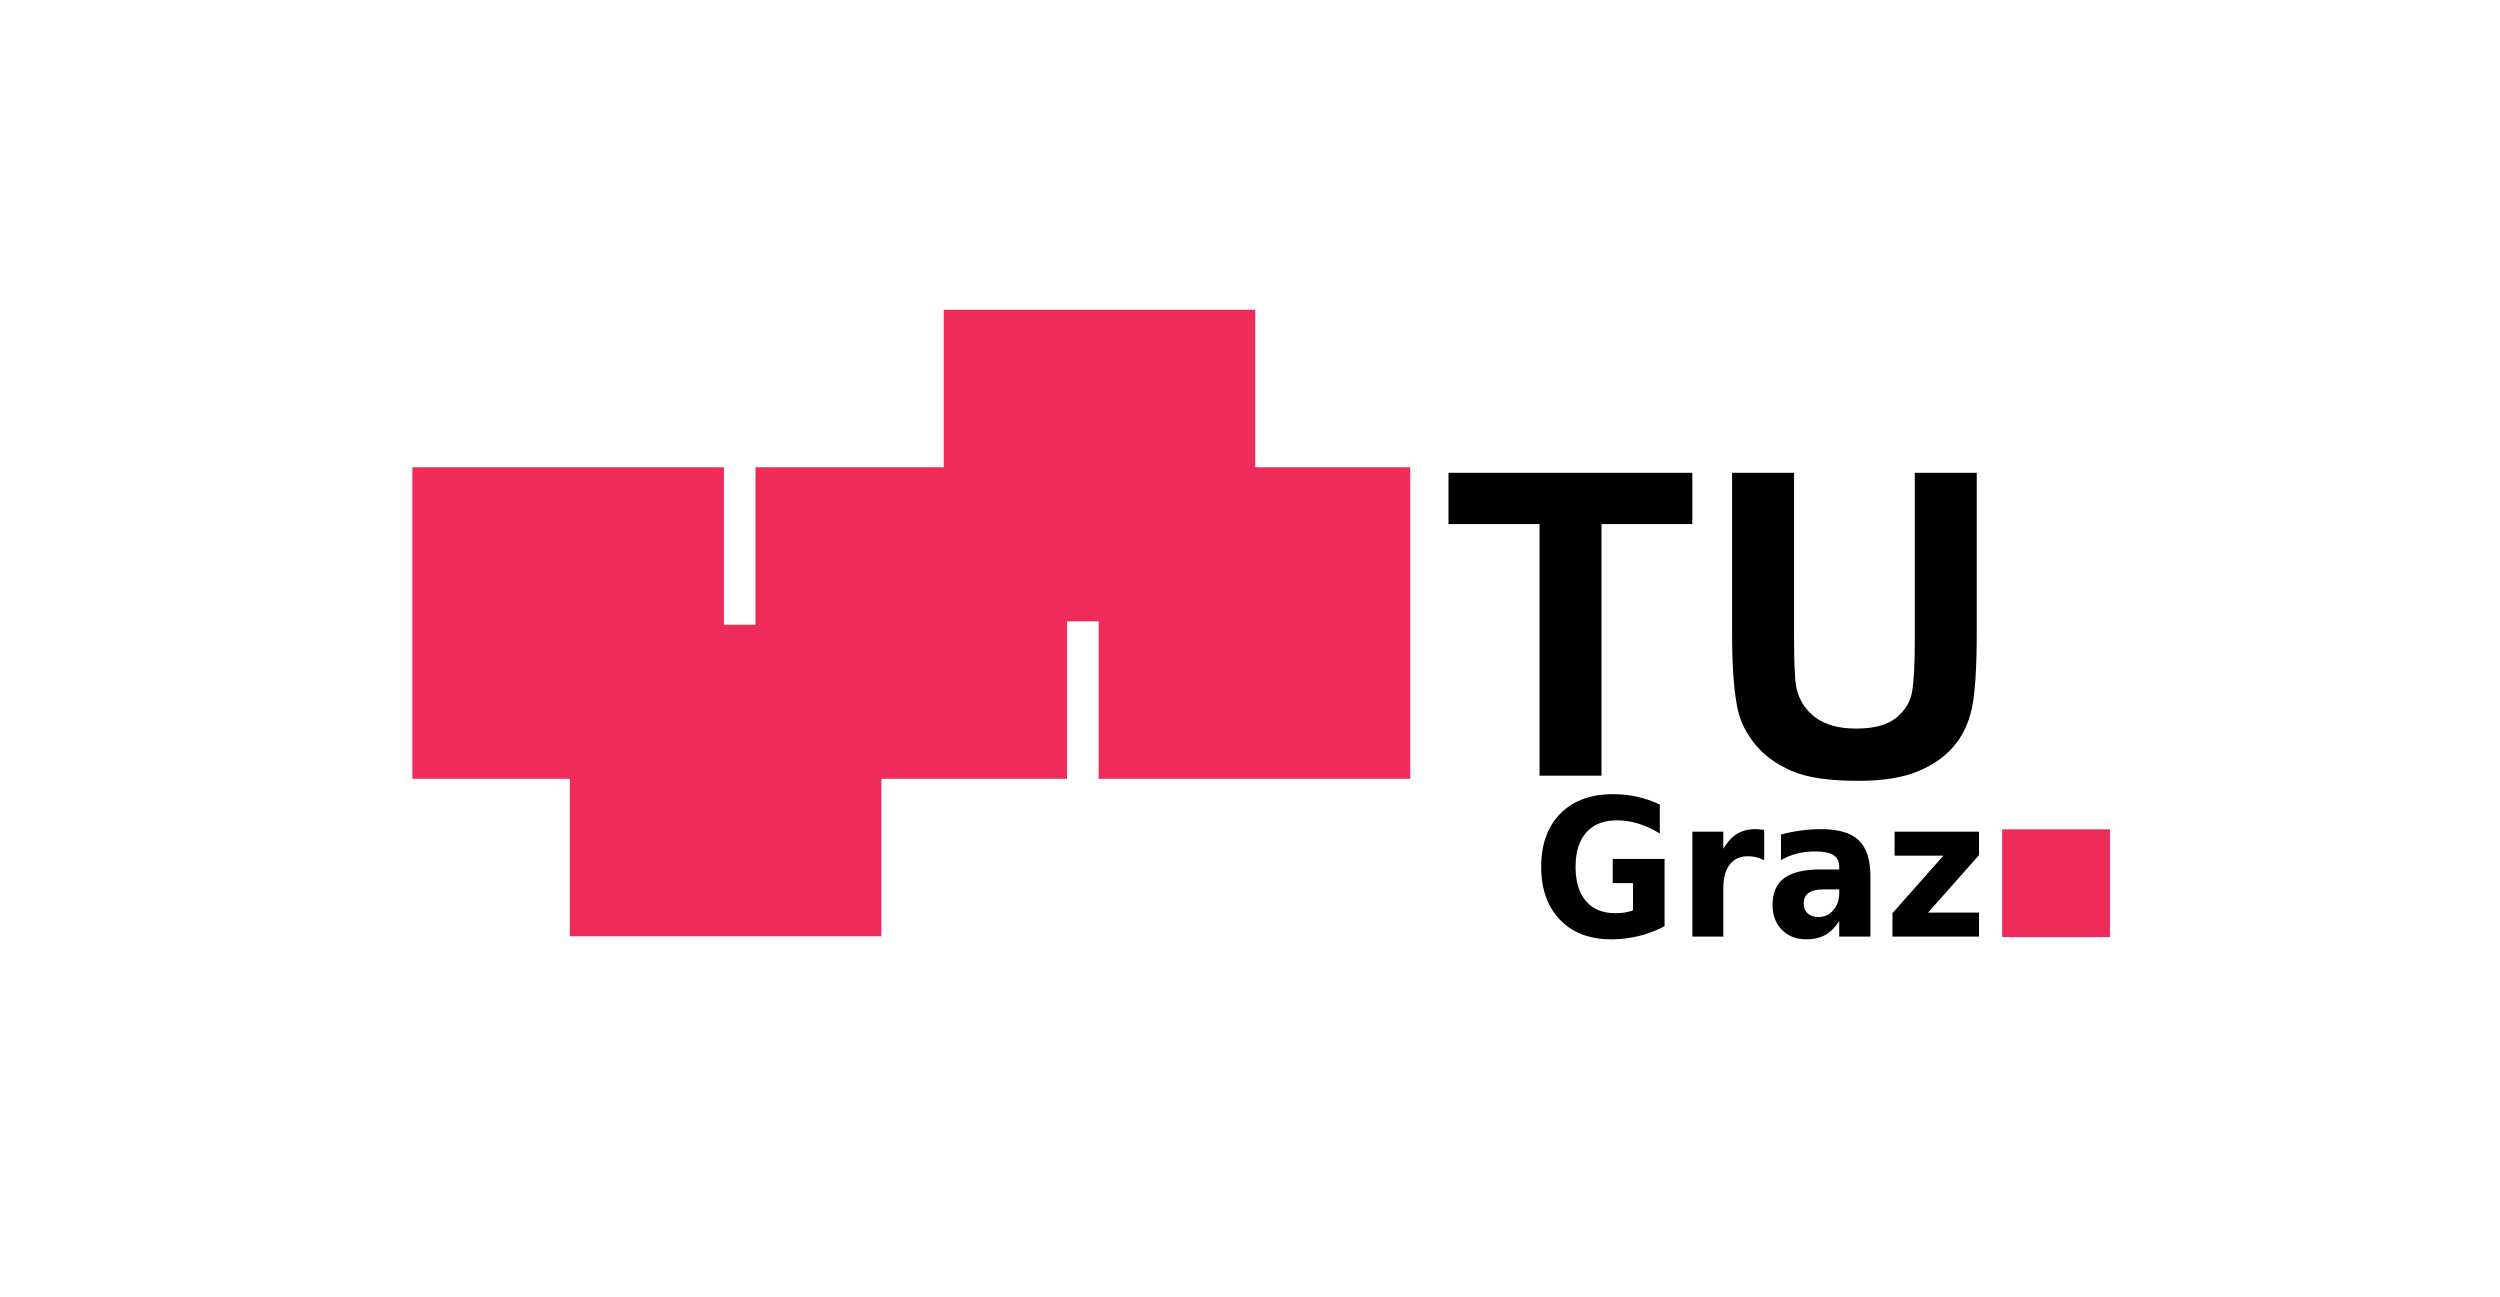 <svg width="212" height="110" viewBox="0 0 212 110" fill="none" xmlns="http://www.w3.org/2000/svg">
<path d="M141.154 78.543C140.451 78.914 139.721 79.192 138.964 79.377C138.207 79.563 137.425 79.656 136.619 79.656C134.798 79.656 133.354 79.103 132.29 77.999C131.225 76.894 130.693 75.397 130.693 73.505C130.693 71.593 131.235 70.089 132.319 68.992C133.403 67.896 134.888 67.347 136.773 67.347C137.501 67.347 138.198 67.422 138.865 67.57C139.531 67.718 140.16 67.938 140.751 68.229V70.685C140.141 70.309 139.534 70.028 138.931 69.842C138.327 69.657 137.723 69.564 137.117 69.564C135.994 69.564 135.128 69.905 134.52 70.585C133.912 71.266 133.608 72.239 133.608 73.505C133.608 74.761 133.901 75.73 134.487 76.414C135.074 77.097 135.906 77.439 136.986 77.439C137.279 77.439 137.551 77.419 137.802 77.379C138.054 77.339 138.28 77.277 138.48 77.192V74.888H136.758V72.838H141.154V78.543ZM149.608 72.949C149.379 72.833 149.15 72.747 148.923 72.691C148.696 72.635 148.468 72.608 148.238 72.608C147.564 72.608 147.045 72.842 146.682 73.311C146.318 73.78 146.136 74.451 146.136 75.325V79.425H143.513V70.526H146.136V71.988C146.473 71.405 146.86 70.98 147.297 70.713C147.734 70.445 148.258 70.311 148.868 70.311C148.956 70.311 149.051 70.315 149.154 70.323C149.257 70.331 149.406 70.348 149.601 70.375L149.608 72.949ZM154.605 75.421C154.058 75.421 153.646 75.521 153.37 75.722C153.094 75.924 152.956 76.22 152.956 76.612C152.956 76.973 153.067 77.255 153.29 77.459C153.512 77.662 153.821 77.764 154.216 77.764C154.71 77.764 155.125 77.573 155.462 77.188C155.799 76.804 155.967 76.324 155.967 75.746V75.421H154.605ZM158.612 74.348V79.425H155.967V78.106C155.616 78.647 155.22 79.04 154.78 79.286C154.341 79.532 153.806 79.656 153.176 79.656C152.326 79.656 151.636 79.387 151.106 78.849C150.577 78.311 150.312 77.614 150.312 76.755C150.312 75.712 150.642 74.946 151.304 74.459C151.966 73.972 153.005 73.728 154.421 73.728H155.967V73.505C155.967 73.055 155.804 72.725 155.476 72.516C155.149 72.307 154.639 72.202 153.945 72.202C153.384 72.202 152.861 72.263 152.378 72.385C151.894 72.507 151.445 72.69 151.03 72.933V70.764C151.591 70.616 152.155 70.503 152.722 70.426C153.288 70.35 153.855 70.311 154.421 70.311C155.901 70.311 156.97 70.628 157.627 71.261C158.283 71.894 158.612 72.923 158.612 74.348ZM160.663 70.526H167.821V72.512L163.498 77.391H167.821V79.425H160.48V77.439L164.802 72.56H160.663V70.526Z" fill="black"/>
<path d="M130.553 65.778V44.441H122.833V40.096H143.509V44.441H135.807V65.778H130.553ZM146.881 40.096H152.135V54.006C152.135 56.213 152.2 57.644 152.33 58.297C152.555 59.349 153.09 60.192 153.936 60.829C154.782 61.465 155.938 61.784 157.406 61.784C158.896 61.784 160.02 61.483 160.778 60.881C161.535 60.28 161.99 59.541 162.144 58.665C162.298 57.789 162.375 56.336 162.375 54.303V40.096H167.628V53.585C167.628 56.668 167.486 58.846 167.202 60.119C166.918 61.392 166.395 62.467 165.632 63.343C164.869 64.219 163.848 64.916 162.57 65.436C161.292 65.956 159.624 66.216 157.565 66.216C155.081 66.216 153.196 65.932 151.913 65.366C150.629 64.8 149.614 64.064 148.869 63.159C148.124 62.254 147.633 61.305 147.396 60.312C147.053 58.841 146.881 56.668 146.881 53.795V40.096Z" fill="black"/>
<path opacity="0.97" d="M80.029 26.271V39.622H64.066V52.978H61.389V39.622H34.969V66.042H48.325V79.397H74.745V66.042H90.486V52.69H93.168V66.042H119.588V39.622H106.448V26.271H80.029ZM169.785 70.327V79.468H178.926V70.327H169.785Z" fill="#EE2556"/>
</svg>
